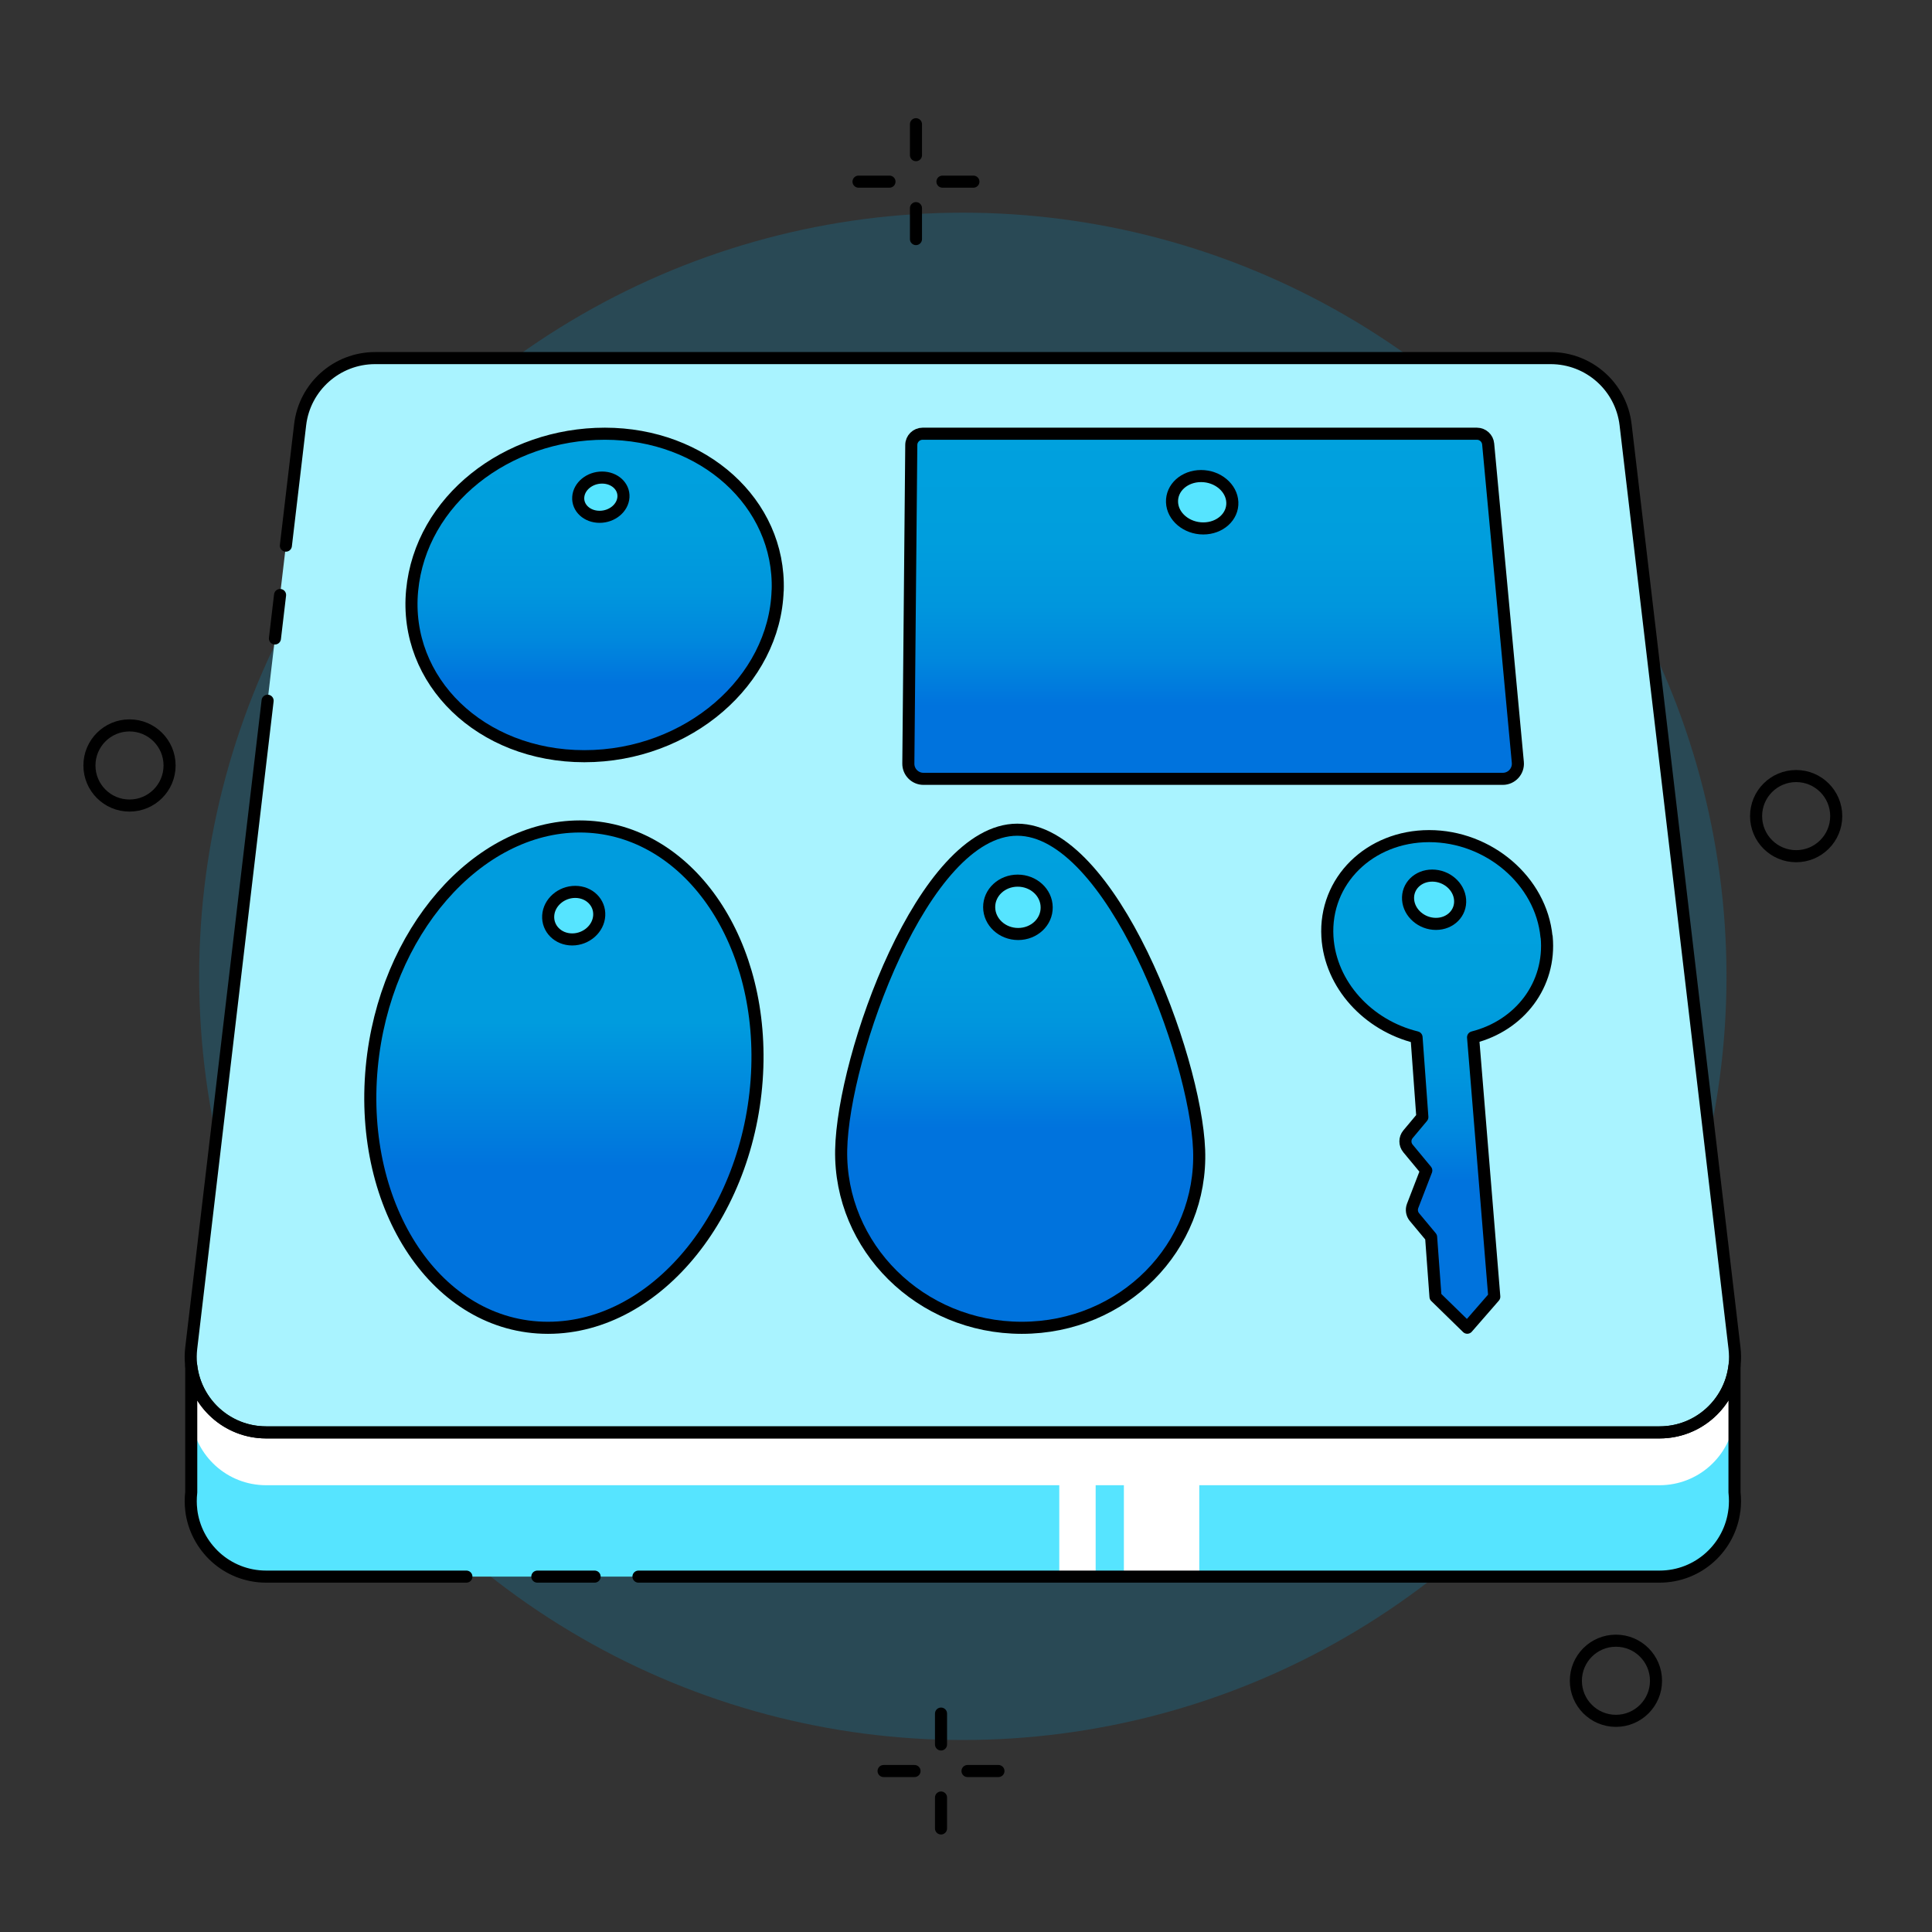 <?xml version="1.0" encoding="UTF-8"?><svg id="Layer_1" xmlns="http://www.w3.org/2000/svg" xmlns:xlink="http://www.w3.org/1999/xlink" viewBox="0 0 256 256"><rect x="0" y="0" width="256" height="256" fill="#333333" stroke="none"/><defs><style>.cls-1,.cls-2{fill:#56e4ff;}.cls-1,.cls-3,.cls-4,.cls-5,.cls-6,.cls-7,.cls-8{stroke:#000;stroke-linecap:round;stroke-linejoin:round;stroke-width:1.6px;}.cls-9{fill:#fff;}.cls-10{fill:#a9f3ff;}.cls-3{fill:url(#linear-gradient-5);}.cls-4{fill:url(#linear-gradient-2);}.cls-5{fill:url(#linear-gradient-4);}.cls-6{fill:url(#linear-gradient-3);}.cls-7{fill:url(#linear-gradient);}.cls-8{fill:none;}.cls-11{fill:#00a1de;opacity:.2;}</style><linearGradient id="linear-gradient" x1="78.79" y1="100.2" x2="78.79" y2="57.47" gradientUnits="userSpaceOnUse"><stop offset=".22" stop-color="#0073dd"/><stop offset=".23" stop-color="#0074dd"/><stop offset=".36" stop-color="#08d"/><stop offset=".51" stop-color="#0096dd"/><stop offset=".69" stop-color="#009edd"/><stop offset="1" stop-color="#00a1de"/></linearGradient><linearGradient id="linear-gradient-2" x1="74.72" y1="175.94" x2="74.72" y2="109.51" gradientUnits="userSpaceOnUse"><stop offset=".32" stop-color="#0073dd"/><stop offset=".61" stop-color="#009cde"/></linearGradient><linearGradient id="linear-gradient-3" x1="160.74" y1="103.2" x2="160.74" y2="57.47" gradientUnits="userSpaceOnUse"><stop offset=".21" stop-color="#0073dd"/><stop offset=".22" stop-color="#0074dd"/><stop offset=".35" stop-color="#08d"/><stop offset=".5" stop-color="#0096dd"/><stop offset=".69" stop-color="#009edd"/><stop offset="1" stop-color="#00a1de"/></linearGradient><linearGradient id="linear-gradient-4" x1="190.43" y1="175.94" x2="190.43" y2="110.8" gradientUnits="userSpaceOnUse"><stop offset=".3" stop-color="#0073dd"/><stop offset=".3" stop-color="#0074dd"/><stop offset=".4" stop-color="#08d"/><stop offset=".52" stop-color="#0096dd"/><stop offset=".66" stop-color="#009edd"/><stop offset=".9" stop-color="#00a1de"/></linearGradient><linearGradient id="linear-gradient-5" x1="135.18" y1="107.97" x2="135.18" y2="149.47" gradientUnits="userSpaceOnUse"><stop offset=".1" stop-color="#00a1de"/><stop offset=".43" stop-color="#009ede"/><stop offset=".52" stop-color="#009cde"/><stop offset=".66" stop-color="#0096dd"/><stop offset=".84" stop-color="#0086dd"/><stop offset="1" stop-color="#0073dd"/></linearGradient></defs><g id="Accessories_Molds"><circle class="cls-11" cx="127.58" cy="129.37" r="101.19"/><path class="cls-10" d="m229.83,180.99c-.58,4.91-4.76,8.81-9.94,8.81H35.27c-5.18,0-9.35-3.9-9.93-8.81h0c-.09-.77-.09-1.56,0-2.36l14.43-122.35c.59-5.04,4.86-8.83,9.93-8.83h155.77c5.07,0,9.33,3.79,9.93,8.83l14.43,122.35c.09.8.09,1.59,0,2.36Z"/><path class="cls-2" d="m229.83,200.05v.03h-.01c-.57,4.91-4.74,8.83-9.93,8.83H35.27c-2.59,0-4.93-.98-6.69-2.57-1.76-1.6-2.95-3.8-3.24-6.26v-.03c-.09-.75-.09-1.52,0-2.31v-16.75c.58,4.91,4.75,8.81,9.93,8.81h184.62c5.18,0,9.36-3.9,9.94-8.81v16.75c.09.79.08,1.56,0,2.31Z"/><path class="cls-9" d="m229.83,187.99c-.58,4.91-4.76,8.81-9.94,8.81H35.27c-5.18,0-9.35-3.9-9.93-8.81v-7c.58,4.91,4.75,8.81,9.93,8.81h184.62c5.18,0,9.36-3.9,9.94-8.81v7Z"/><rect class="cls-9" x="140.36" y="194.03" width="4.82" height="14.88"/><rect class="cls-9" x="148.92" y="194.03" width="9.99" height="14.88"/><line class="cls-8" x1="78.79" y1="208.91" x2="71.2" y2="208.91"/><path class="cls-8" d="m61.8,208.91h-26.53c-2.59,0-4.93-.98-6.69-2.57-1.76-1.6-2.95-3.8-3.24-6.26v-.03c-.09-.75-.09-1.52,0-2.31v-16.75c.58,4.91,4.75,8.81,9.93,8.81h184.62c5.18,0,9.36-3.9,9.94-8.81v16.75c.09.79.08,1.56,0,2.31v.03h-.01c-.57,4.91-4.74,8.83-9.93,8.83H84.6"/><path class="cls-8" d="m37.88,72.3l1.89-16.02c.59-5.03,4.86-8.83,9.93-8.83h155.77c5.07,0,9.34,3.79,9.93,8.83l14.43,122.35c.7,5.95-3.94,11.17-9.93,11.17H35.27c-5.99,0-10.63-5.23-9.93-11.17l10.12-85.78"/><line class="cls-8" x1="36.43" y1="84.6" x2="37.11" y2="78.84"/><path class="cls-7" d="m103.04,78.24c-.38,11.97-11.86,21.96-25.61,21.96s-23.96-9.99-22.82-21.96,12.53-20.77,25.54-20.77,23.27,9.16,22.9,20.77Z"/><path class="cls-1" d="m82.61,65.87c-.09,1.44-1.5,2.61-3.16,2.61s-2.93-1.17-2.83-2.61,1.51-2.59,3.16-2.59,2.92,1.16,2.83,2.59Z"/><path class="cls-4" d="m100.35,141.4c-.61,18.73-13.05,34.54-27.74,34.54s-25.11-15.81-23.35-34.54c1.69-17.92,14.01-31.89,27.57-31.89s24.1,13.97,23.52,31.89Z"/><path class="cls-1" d="m79.4,121.32c-.1,1.74-1.71,3.16-3.58,3.16s-3.29-1.42-3.18-3.16,1.72-3.14,3.58-3.14,3.28,1.4,3.18,3.14Z"/><path class="cls-6" d="m199.13,103.2h-76.77c-1.11,0-2.01-.91-2-2.02l.39-42.22c0-.82.68-1.49,1.5-1.49h73.45c.77,0,1.42.59,1.49,1.36l3.93,42.18c.11,1.17-.81,2.19-1.99,2.19Z"/><path class="cls-1" d="m163.29,66.54c.09,1.92-1.64,3.48-3.85,3.48s-4.07-1.56-4.14-3.48,1.65-3.46,3.85-3.46,4.05,1.55,4.14,3.46Z"/><path class="cls-5" d="m204.92,124.13c-.71-7.42-7.66-13.34-15.55-13.34s-13.92,5.92-13.48,13.34c.38,6.35,5.37,11.75,11.81,13.32l.77,10.57-1.9,2.27c-.46.55-.46,1.34,0,1.89l2.42,2.92-1.81,4.69c-.19.5-.1,1.07.24,1.48l2.21,2.65.58,7.9,4.21,4.11,3.58-4.11-2.81-34.37c6.19-1.57,10.35-6.97,9.75-13.32Z"/><path class="cls-1" d="m193.47,119.21c.14,1.77-1.29,3.21-3.2,3.21s-3.56-1.44-3.69-3.21,1.3-3.19,3.2-3.19,3.55,1.42,3.69,3.19Z"/><path class="cls-3" d="m111.46,152.37c.24-12.47,10.89-42.43,23.33-42.43s23.63,29.96,24.1,42.43c.48,12.85-10.04,23.57-23.5,23.57s-24.17-10.71-23.93-23.57Z"/><path class="cls-1" d="m138.69,120.21c.03,1.96-1.66,3.55-3.78,3.55s-3.83-1.6-3.84-3.55,1.68-3.52,3.78-3.52,3.82,1.57,3.84,3.52Z"/><circle class="cls-8" cx="238" cy="108.14" r="5.31"/><circle class="cls-8" cx="17.16" cy="101.43" r="5.31"/><circle class="cls-8" cx="214.12" cy="222.71" r="5.31"/><line class="cls-8" x1="121.37" y1="16.46" x2="121.37" y2="20.56"/><line class="cls-8" x1="121.37" y1="27.58" x2="121.37" y2="31.68"/><line class="cls-8" x1="128.98" y1="24.07" x2="124.88" y2="24.07"/><line class="cls-8" x1="117.86" y1="24.07" x2="113.76" y2="24.07"/><line class="cls-8" x1="124.69" y1="227.06" x2="124.69" y2="231.15"/><line class="cls-8" x1="124.69" y1="238.18" x2="124.69" y2="242.28"/><line class="cls-8" x1="132.3" y1="234.67" x2="128.2" y2="234.67"/><line class="cls-8" x1="121.18" y1="234.67" x2="117.08" y2="234.67"/></g></svg>